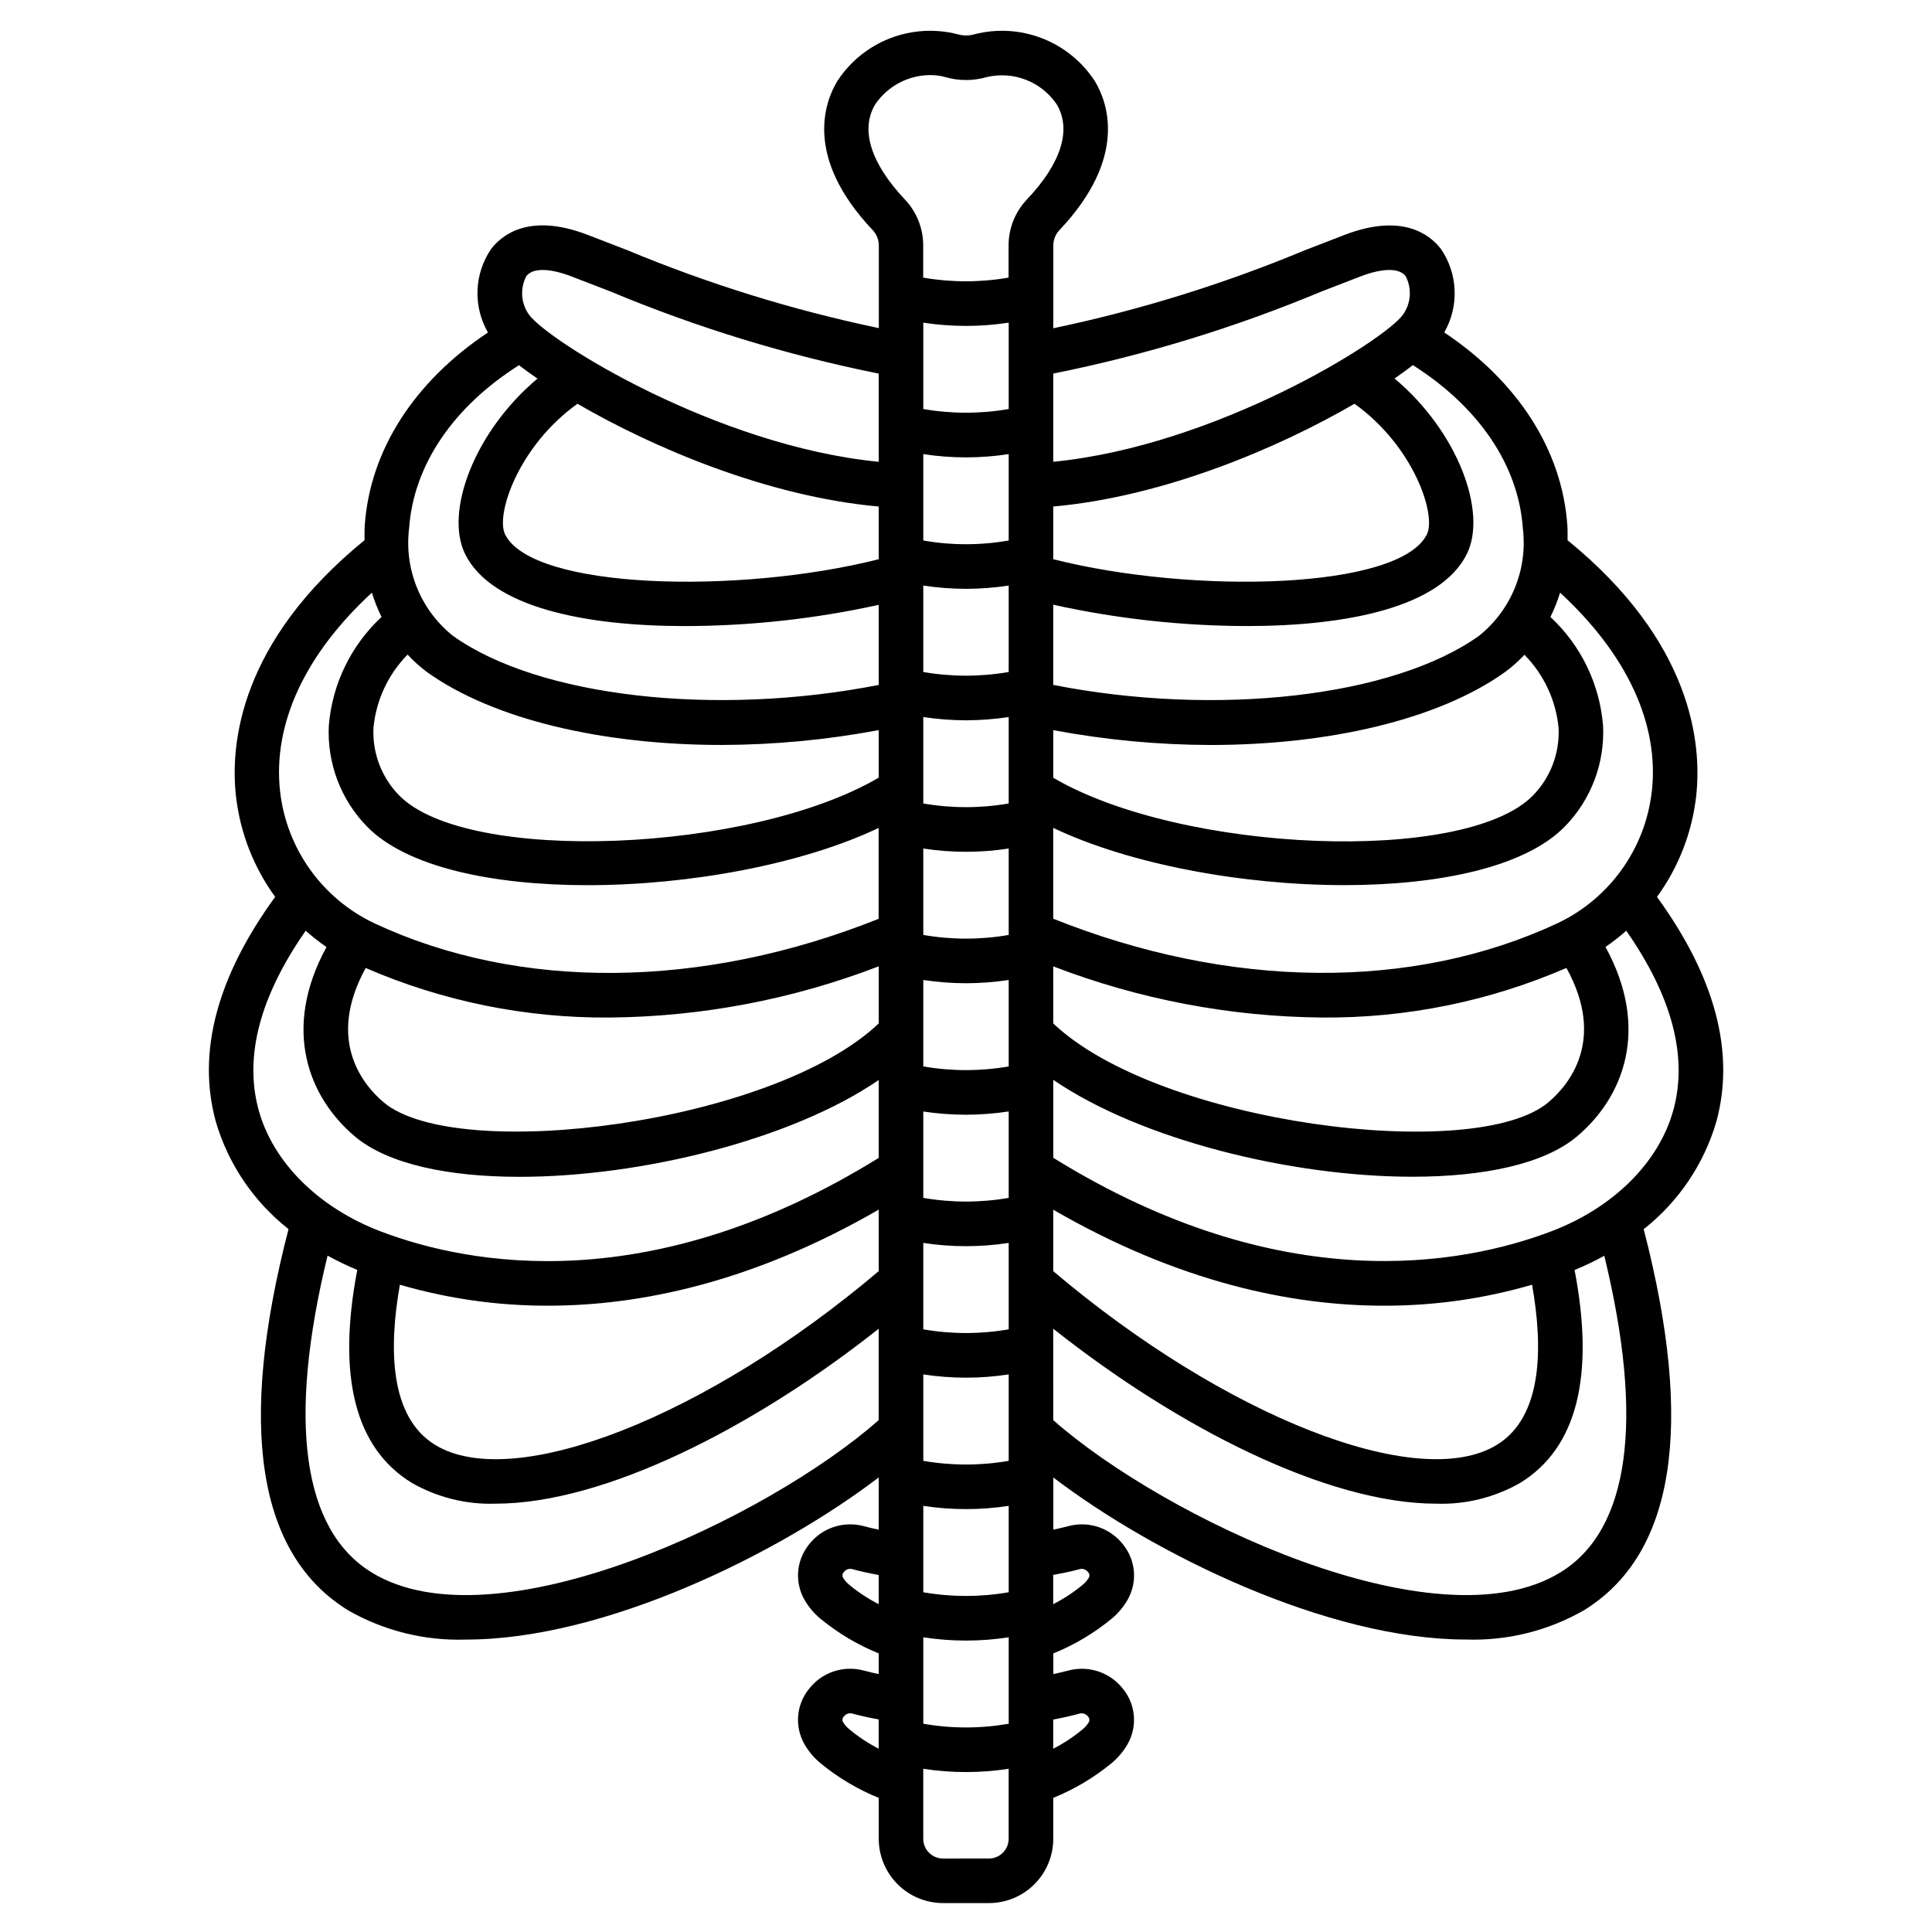 <?xml version="1.0" encoding="UTF-8"?>
<!-- Uploaded to: ICON Repo, www.svgrepo.com, Generator: ICON Repo Mixer Tools -->
<svg fill="#000000" width="800px" height="800px" version="1.1" viewBox="144 144 512 512" xmlns="http://www.w3.org/2000/svg">
 <path d="m598.86 441.22c4.992-18.32-0.332-38.324-15.742-59.527h-0.004c5.703-7.832 9.277-17.008 10.379-26.629 1.574-13.898-0.961-40.934-34.074-67.898 0-1.312 0.039-2.617-0.055-3.938-1.387-19.938-13.125-38.129-32.621-51.129 1.949-3.402 2.902-7.285 2.742-11.203-0.156-3.918-1.418-7.711-3.637-10.941-3-3.867-10.285-9.508-25.445-3.734-3.512 1.34-7 2.695-10.508 4.059v-0.004c-21.555 8.988-43.906 15.922-66.762 20.715v-21.934c0.004-1.508 0.582-2.957 1.613-4.059 18.371-19.402 12.676-34.117 9.367-39.547v0.004c-3.356-5.137-8.238-9.09-13.953-11.309-5.719-2.219-11.988-2.59-17.93-1.062-1.445 0.418-2.981 0.418-4.43 0-5.938-1.527-12.207-1.156-17.926 1.062s-10.598 6.172-13.953 11.309c-3.305 5.43-9 20.145 9.367 39.547v-0.004c1.031 1.102 1.605 2.551 1.609 4.059v21.895c-22.855-4.785-45.207-11.715-66.758-20.695-3.512-1.363-7-2.719-10.508-4.059-15.168-5.773-22.434-0.133-25.445 3.734l-0.004 0.004c-2.223 3.238-3.481 7.035-3.637 10.961-0.156 3.922 0.805 7.812 2.762 11.215-19.492 12.988-31.258 31.168-32.641 51.098-0.094 1.34-0.062 2.644-0.055 3.938-33.113 26.973-35.641 54.004-34.074 67.898 1.102 9.625 4.68 18.801 10.383 26.633-15.426 21.203-20.75 41.203-15.742 59.523 3.301 11.285 10.043 21.254 19.285 28.52-13.582 52.293-8.266 86.305 15.902 101.1 9.477 5.391 20.262 8.051 31.156 7.684 36.738 0 82.844-22.746 109.35-42.977v13.859c-1.301-0.277-2.625-0.578-4-0.953-5.391-1.438-11.117 0.5-14.523 4.918-3.336 4.156-3.805 9.926-1.18 14.566 1.09 1.902 2.512 3.598 4.191 5.008 4.672 3.852 9.902 6.969 15.516 9.246v5.477c-1.301-0.273-2.625-0.578-4-0.949-5.391-1.441-11.117 0.496-14.523 4.918-3.348 4.16-3.812 9.941-1.18 14.586 1.09 1.898 2.508 3.594 4.188 5.004 4.672 3.852 9.902 6.969 15.516 9.246v10.844c0.004 4.519 1.801 8.848 4.996 12.043 3.191 3.191 7.523 4.988 12.039 4.992h12.18-0.004c4.519-0.004 8.848-1.801 12.043-4.992 3.191-3.195 4.988-7.523 4.992-12.043v-10.852c5.613-2.273 10.844-5.387 15.516-9.242 1.684-1.41 3.106-3.109 4.199-5.016 2.625-4.641 2.156-10.41-1.184-14.562-3.406-4.418-9.133-6.356-14.523-4.918-1.383 0.371-2.695 0.656-4 0.934v-5.469c5.613-2.269 10.848-5.387 15.516-9.238 1.684-1.41 3.106-3.109 4.199-5.016 2.625-4.641 2.156-10.41-1.184-14.566-3.402-4.414-9.129-6.356-14.52-4.918-1.383 0.375-2.703 0.664-4.004 0.941v-13.832c26.516 20.223 72.633 42.949 109.35 42.949 10.895 0.367 21.68-2.293 31.156-7.684 24.168-14.785 29.484-48.805 15.949-101.07v0.004c9.234-7.269 15.969-17.238 19.262-28.52zm-11.391-3.102c-3.789 13.922-15.922 25.977-32.449 32.23-23.43 8.875-71.457 17.926-131.89-19.516v-20.664c23.086 15.812 62.926 25.68 95.191 25.68 18.695 0 34.812-3.301 43.578-10.664 12.184-10.234 19.559-28.34 7.57-50.234v0.004c1.926-1.316 3.766-2.754 5.508-4.301 12.113 17.375 16.348 33.316 12.496 47.465zm-46.762 88.77c-20.75 12.754-72.059-7.441-117.59-46.02v-16.281c33.457 19.348 63.371 25.438 87.633 25.438 13.285 0.031 26.508-1.84 39.266-5.559 2.973 16.824 2.746 35.016-9.312 42.422zm-129.39 73.926c-7.488 1.305-15.145 1.305-22.633 0v-22.91c7.5 1.152 15.133 1.152 22.633 0zm-161.34-116.35c12.758 3.719 25.977 5.59 39.262 5.559 24.273 0 54.164-6.125 87.633-25.461v16.301c-45.523 38.574-96.824 58.789-117.59 46.027-12.062-7.414-12.281-25.602-9.309-42.426zm-9.055-83.93h0.004c20.379 8.828 42.379 13.297 64.59 13.125 24.41-0.207 48.582-4.805 71.363-13.574v15.129c-28.012 26.641-111.78 37.219-131.18 20.934-5.348-4.488-15.387-16.371-4.785-35.613zm16.281-78.395c17.578 12.543 46.5 19.285 78.078 19.285 13.953-0.043 27.875-1.359 41.59-3.934v12.594c-33.941 19.926-109.18 23.086-127.13 4.672-4.641-4.758-7.094-11.234-6.769-17.875 0.691-7.316 3.891-14.176 9.051-19.41 1.574 1.719 3.312 3.281 5.184 4.668zm39.832-71.137c20.137 11.703 50.488 24.613 79.836 27.234v13.965c-36.957 9.359-91.766 8.09-99.02-6.586-2.559-5.168 3.461-23.352 19.184-34.613zm205.92 0c15.742 11.262 21.742 29.445 19.184 34.613-7.25 14.68-62.066 15.941-99.02 6.582v-13.961c29.348-2.621 59.699-15.531 79.836-27.234zm45.031 66.52c5.16 5.231 8.355 12.078 9.055 19.395 0.32 6.637-2.129 13.113-6.769 17.871-17.965 18.414-93.203 15.254-127.15-4.676v-12.617c13.715 2.578 27.637 3.894 41.59 3.934 31.574 0 60.5-6.75 78.078-19.285 1.879-1.371 3.621-2.922 5.203-4.625zm11.137 82.996c10.629 19.262 0.52 31.141-4.824 35.633-19.402 16.301-103.16 5.711-131.18-20.934l-0.004-15.121c22.781 8.766 46.957 13.359 71.367 13.562 22.227 0.172 44.242-4.305 64.637-13.145zm-147.81 95.773c-7.488 1.301-15.145 1.301-22.633 0v-22.902c7.5 1.152 15.133 1.152 22.633 0zm0-104.52c-7.488 1.301-15.145 1.301-22.633 0v-22.902c7.5 1.152 15.129 1.152 22.633 0zm-11.316 12.801c3.785-0.012 7.57-0.301 11.316-0.859v22.902c-7.488 1.301-15.145 1.301-22.633 0v-22.902c3.746 0.559 7.527 0.848 11.316 0.859zm0 34.84v0.004c3.785-0.012 7.57-0.301 11.316-0.867v22.906c-7.488 1.297-15.145 1.297-22.633 0v-22.887c3.746 0.559 7.527 0.844 11.316 0.848zm11.316-152.17v0.004c-7.488 1.305-15.145 1.305-22.633 0v-22.902c7.5 1.156 15.133 1.156 22.633 0zm-11.316 12.809c3.785-0.012 7.57-0.301 11.316-0.867v22.906c-7.488 1.297-15.145 1.297-22.633 0v-22.906c3.746 0.566 7.527 0.855 11.316 0.867zm0 34.836v0.004c3.785-0.016 7.57-0.301 11.316-0.863v22.902c-7.488 1.301-15.145 1.301-22.633 0v-22.902c3.746 0.562 7.527 0.848 11.316 0.863zm-11.316 173.35c7.5 1.148 15.129 1.148 22.633 0v22.902c-7.488 1.301-15.145 1.301-22.633 0zm22.633-255.84c-7.488 1.301-15.145 1.301-22.633 0v-22.887c7.5 1.148 15.129 1.148 22.633 0zm0 313.57c-7.488 1.301-15.145 1.301-22.633 0v-22.898c7.5 1.148 15.129 1.148 22.633 0zm170.43-212.23h-0.004c-1.715 15.145-11.125 28.332-24.887 34.887-38.504 18.035-87.035 17.531-133.74-1.156v-24.07c20.105 9.59 49.988 15.172 77.145 15.172 25.141 0 47.941-4.769 58.453-15.543h0.004c6.938-7.117 10.605-16.797 10.113-26.727-0.887-11.004-5.863-21.273-13.949-28.793 1.023-2.078 1.879-4.231 2.559-6.441 17.715 16.336 26.328 34.777 24.312 52.684zm-34.176-69.719h-0.004c1.336 10.879-3.07 21.672-11.641 28.504-22.754 16.23-69.574 21.488-112.81 12.988v-21.254h-0.004c16.852 3.723 34.055 5.621 51.312 5.656 26.441 0 51.301-4.953 58.297-19.082 5.512-11.125-2.387-32.457-19.152-46.527 1.781-1.223 3.414-2.406 4.856-3.543 17.449 11.082 27.992 26.52 29.148 43.27zm-53.406-62.75c3.481-1.352 6.941-2.699 10.43-4.027 5.863-2.231 10.207-2.258 11.91-0.066 1.699 3.246 1.445 7.168-0.66 10.164-4.918 6.945-49.688 34.836-92.719 39.039l-0.004-23.371c24.34-4.887 48.137-12.172 71.043-21.738zm-118.18-49.672c3.301-4.812 8.766-7.695 14.602-7.695 1.332-0.008 2.656 0.172 3.938 0.535 3.582 1.035 7.383 1.035 10.965 0 3.449-0.82 7.066-0.574 10.371 0.703 3.305 1.277 6.144 3.531 8.145 6.457 4.059 6.691 1.266 15.648-7.871 25.285-3.117 3.289-4.856 7.648-4.848 12.18v8.512c-7.484 1.301-15.141 1.301-22.629 0v-8.512c0.012-4.519-1.715-8.875-4.824-12.16-9.121-9.652-11.914-18.633-7.848-25.305zm-92.496 45.578c1.703-2.191 6.047-2.164 11.91 0.066 3.488 1.328 6.949 2.676 10.43 4.027 22.906 9.566 46.703 16.852 71.043 21.742v23.375c-43.031-4.203-87.805-32.098-92.719-39.047h-0.004c-2.106-2.996-2.359-6.918-0.66-10.164zm-31.07 66.855c1.18-16.754 11.684-32.203 29.125-43.242 1.457 1.129 3.102 2.32 4.902 3.543-16.773 14.066-24.684 35.383-19.18 46.508 6.996 14.133 31.852 19.082 58.297 19.082h0.004c17.254-0.035 34.457-1.922 51.309-5.629v21.223c-43.242 8.484-90.059 3.231-112.81-12.988h-0.004c-8.566-6.828-12.977-17.617-11.645-28.496zm-9.863 17.035c0.68 2.211 1.535 4.363 2.559 6.441-8.098 7.519-13.082 17.797-13.973 28.809-0.488 9.93 3.176 19.609 10.113 26.727 10.516 10.773 33.309 15.543 58.453 15.543 27.16 0 57.043-5.59 77.145-15.176v24.086c-46.703 18.684-95.25 19.176-133.74 1.141h0.004c-13.762-6.555-23.168-19.742-24.887-34.887-2-17.906 6.617-36.352 24.328-52.684zm-30.027 137.06c-3.852-14.168 0.371-30.094 12.488-47.477v0.004c1.742 1.555 3.582 3.004 5.512 4.328-11.984 21.906-4.613 39.996 7.57 50.23 8.766 7.359 24.879 10.664 43.578 10.664 32.25 0 72.102-9.84 95.191-25.652v20.637c-60.441 37.434-108.46 28.387-131.89 19.516-16.523-6.277-28.656-18.328-32.445-32.25zm29.996 122.61c-18.406-11.262-22.371-40.211-11.711-83.98v0.004c2.551 1.41 5.18 2.672 7.871 3.785-5.394 28.219-0.586 47.195 14.406 56.41 6.75 3.875 14.445 5.793 22.223 5.539 28.902 0 68.469-20.164 101.55-46.363v24.227c-29.273 25.824-101.59 60.418-134.34 40.383zm126.5 3.215v0.004c-0.629-0.508-1.16-1.125-1.574-1.816-0.301-0.496-0.215-1.133 0.199-1.539 0.496-0.656 1.328-0.965 2.133-0.785 2.473 0.664 4.824 1.18 7.086 1.574v7.731c-2.797-1.426-5.43-3.16-7.844-5.164zm0 38.281v0.004c-0.629-0.508-1.16-1.121-1.574-1.812-0.301-0.5-0.215-1.141 0.199-1.543 0.492-0.66 1.328-0.969 2.129-0.789 2.469 0.664 4.824 1.18 7.086 1.574v7.762c-2.797-1.434-5.43-3.176-7.84-5.191zm37.059 34.293-12.18 0.004c-2.887-0.004-5.223-2.34-5.227-5.227v-18.547c7.5 1.152 15.129 1.152 22.633 0v18.547c-0.008 2.887-2.344 5.223-5.231 5.227zm24.117-38.426-0.004 0.004c0.805-0.184 1.641 0.125 2.129 0.789 0.414 0.402 0.5 1.031 0.211 1.531-0.414 0.691-0.949 1.309-1.574 1.82-2.414 2.019-5.047 3.762-7.848 5.195v-7.738c2.258-0.41 4.613-0.934 7.082-1.598zm0-38.277-0.004 0.004c0.805-0.184 1.637 0.125 2.129 0.789 0.414 0.398 0.5 1.031 0.207 1.527-0.418 0.695-0.949 1.312-1.574 1.824-2.414 2.008-5.047 3.742-7.848 5.164v-7.769c2.254-0.379 4.586-0.863 7.086-1.535zm127.27 0.914c-32.742 20.043-105.06-14.562-134.35-40.379l-0.004-24.234c33.062 26.203 72.637 46.375 101.55 46.375v-0.004c7.773 0.262 15.469-1.652 22.219-5.519 14.992-9.215 19.797-28.191 14.398-56.41 2.695-1.102 5.324-2.359 7.871-3.769 10.633 43.715 6.707 72.691-11.691 83.945z"/>
</svg>